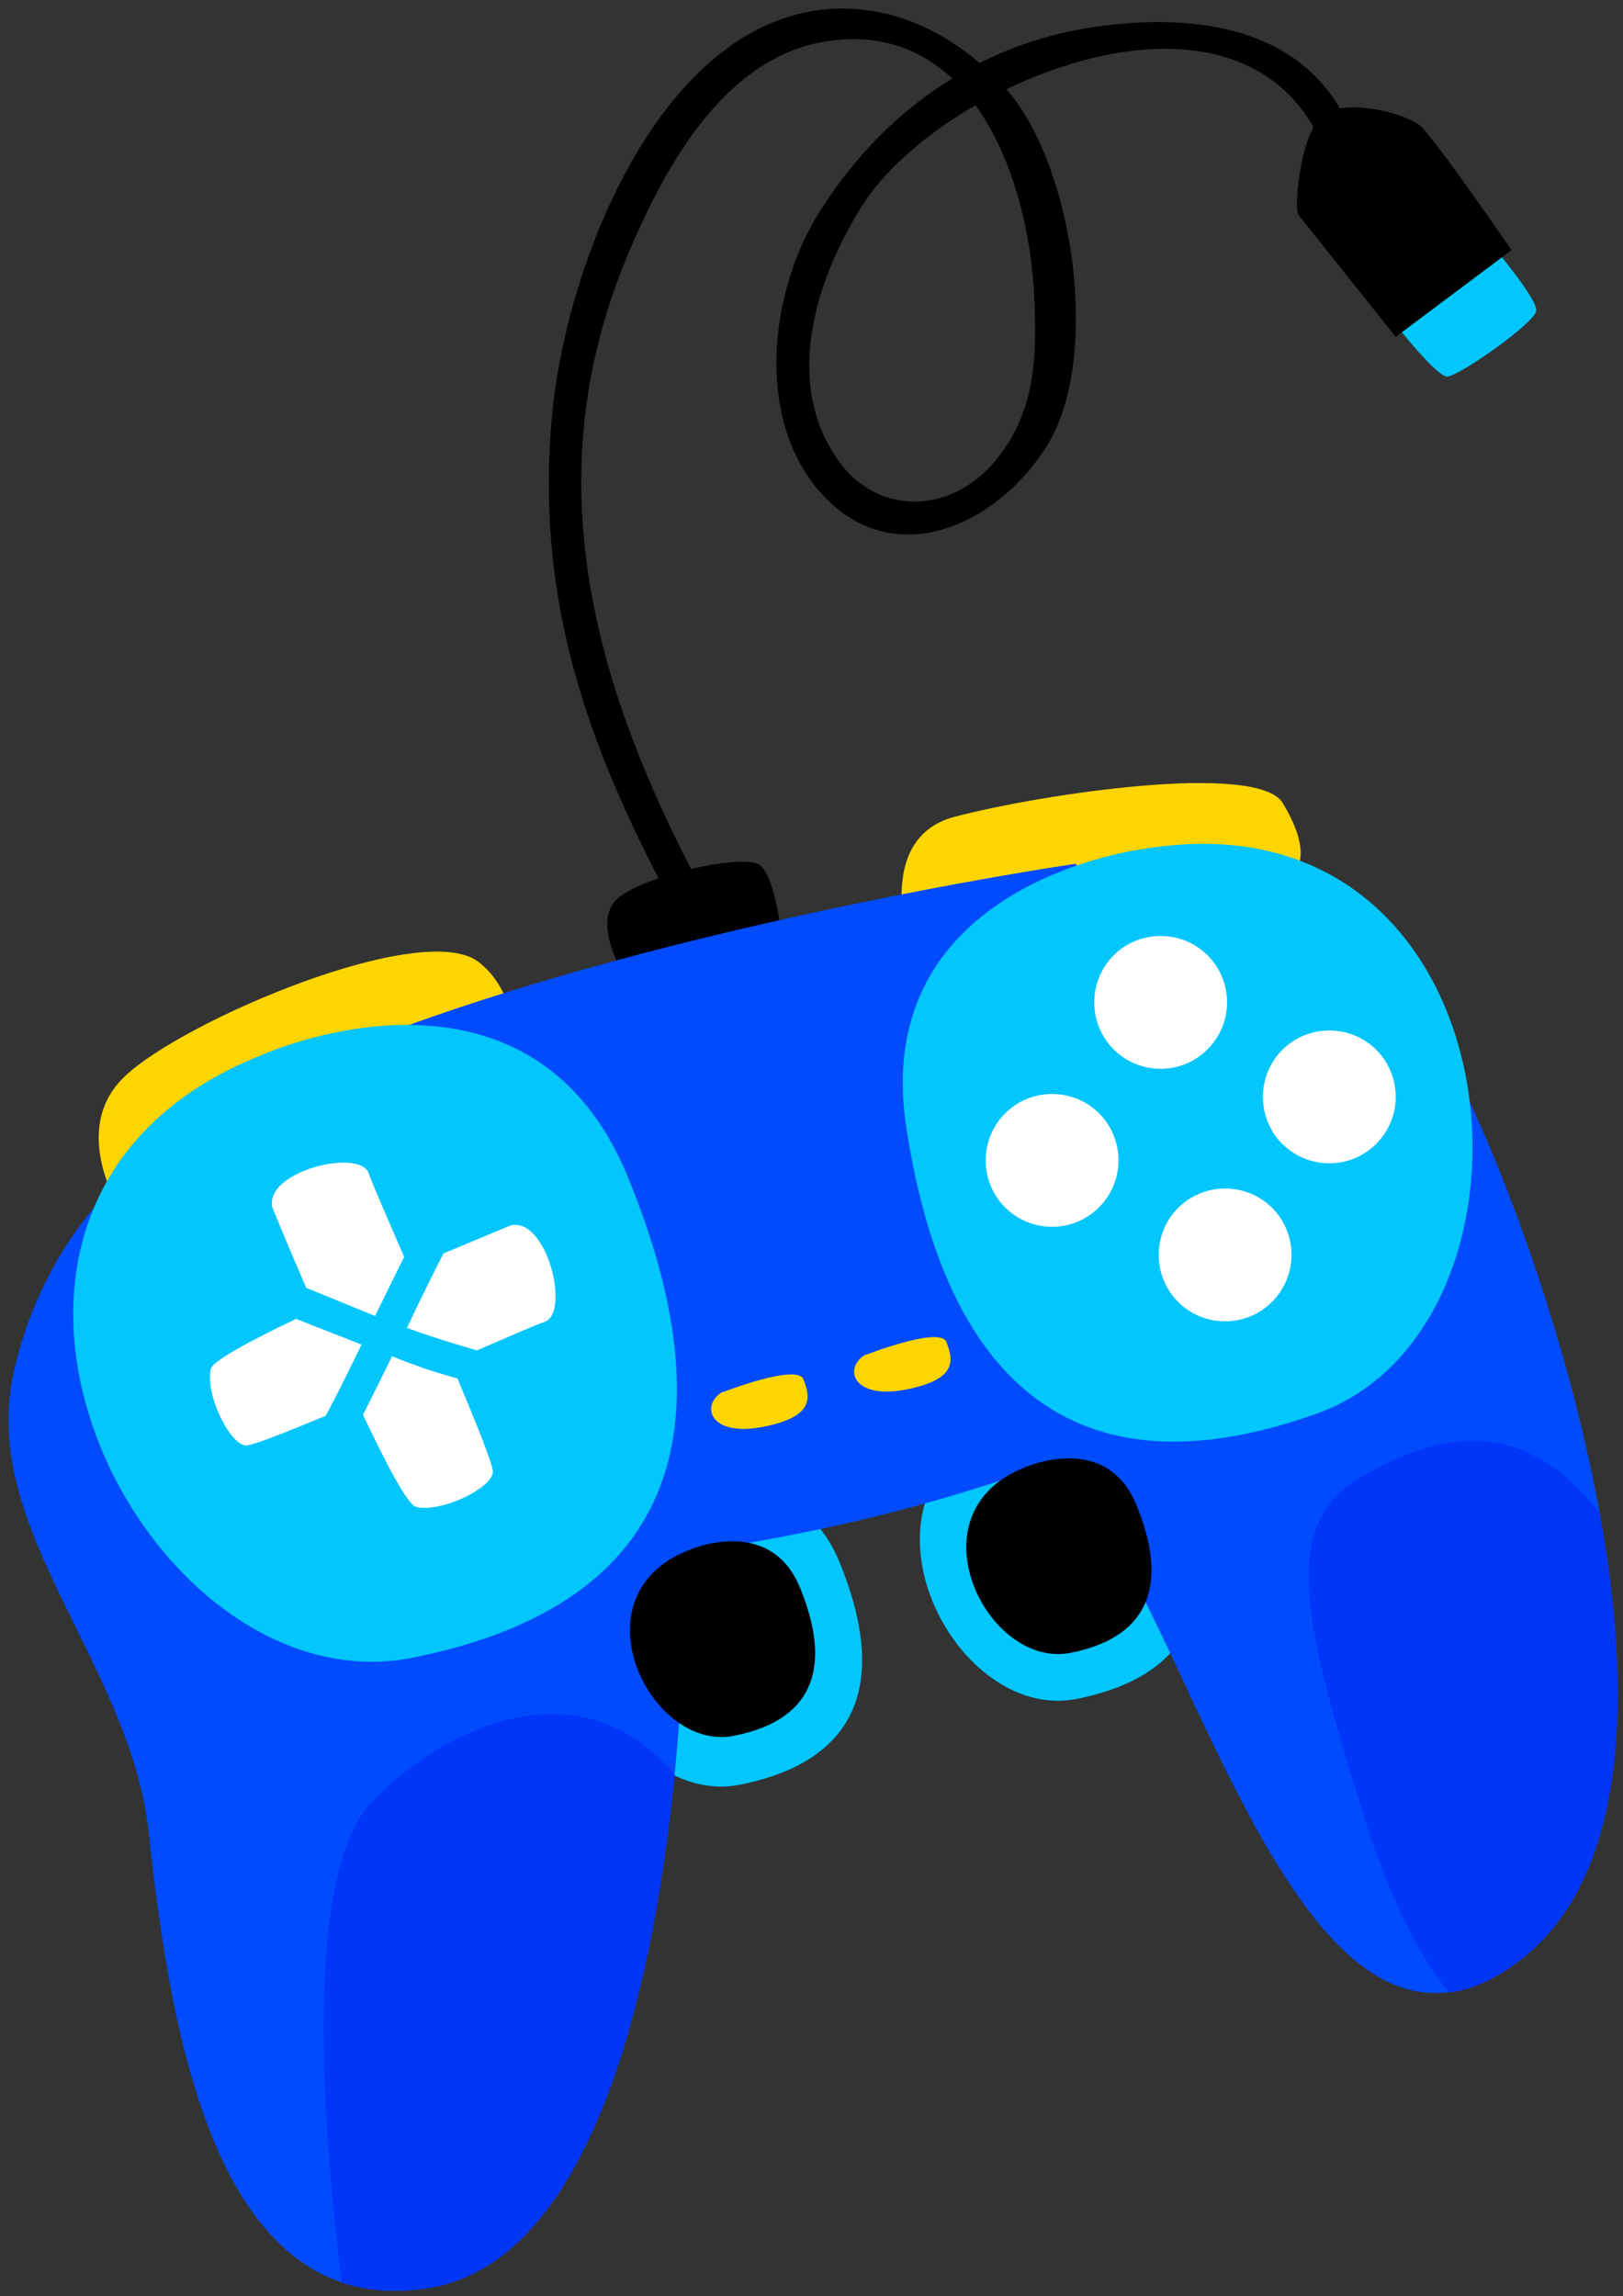 <?xml version="1.0" encoding="UTF-8"?>
<svg xmlns="http://www.w3.org/2000/svg" version="1.1" viewBox="0 0 334.9 473.7">
  <rect x="0" y="0" width="334.9" height="473.7" fill="#333333" stroke="none"/>
  <defs>
    <style>
      .cls-1 {
        fill: #004bfe;
      }

      .cls-2 {
        fill: #0036f7;
      }

      .cls-3 {
        fill: #fff;
      }

      .cls-4 {
        fill: #ffd500;
      }

      .cls-5 {
        fill: #02c6fe;
      }
    </style>
  </defs>
  <!-- Generator: Adobe Illustrator 28.7.1, SVG Export Plug-In . SVG Version: 1.2.0 Build 142)  -->
  <g>
    <g id="Calque_1">
      <g id="Calque_1-2" data-name="Calque_1">
        <g>
          <path class="cls-5" d="M285.9,63.5c0,1.3,10.4,14.2,12.7,14.2s18.1-11,18.4-13.6-10.3-14.9-10.3-14.9l-20.8,14.3h0Z"/>
          <path d="M277.9,25c-9.5-19.6-31.4-22.2-51-19.6-8.9,1.2-17.2,3.8-24.8,7.6-14.4-12.5-33.8-15.6-50.7-4-22.3,15.3-35.1,51.2-37.5,76.8-3.3,35.7,6.1,64.7,22,95.4-3,1-5.7,2.2-7.6,3.5-7.8,5.1,2.1,19.2,2.1,19.2l31.2-8.1s-1.3-15.4-5.1-17.5c-1.9-1-7.7-.5-13.9,1-20.8-40.3-31.7-82.1-13.2-126.4,8-19.1,20.9-42.9,43.8-44.7,9.8-.8,17.4,2.5,23.3,8-11,6.7-20.2,16.1-27.4,27.5-10.2,16.2-13.5,42.4.2,57.9,14.7,16.6,36.1,7.1,46.6-9.4,11.5-18.2,5.6-57.7-7.9-73.4-.1-.1-.2-.2-.3-.4,23.6-11.4,52.9-13.7,64.5,10,1.9,4,7.8.4,5.8-3.5h-.1ZM213.4,61.1c.6,12.6.3,24.2-8.3,34.3-9.3,10.9-24.5,10.9-32.4-.8-11.1-16.1-4.2-37.2,5.1-52,4.7-7.5,13.3-15,23.5-20.9,8,11.1,11.5,26.8,12.1,39.3h0Z"/>
          <path class="cls-4" d="M188.5,198.7s-9.4-25.5,8.5-30.2,62.6-11.4,67.7-2.8c5.1,8.5,7,17.4-8.4,19.5s-67.9,13.5-67.9,13.5h.1Z"/>
          <path class="cls-4" d="M25.7,251.1s-12-17.5,0-29,61.6-32.6,73.1-23.6,8.1,29.9-2.6,36.7"/>
          <path class="cls-5" d="M138.2,310.6s25.4-11.6,35,11.6c9.5,23.1,5.5,40.8-20.5,46s-50-43.4-14.5-57.6Z"/>
          <path class="cls-5" d="M207.7,292.9s25.5-11.6,35,11.6c9.5,23.1,5.5,40.8-20.5,46s-50-43.4-14.5-57.6Z"/>
          <path class="cls-1" d="M116.2,322.8s78.6-2.9,141.7-40.4l-35.9-104.2s-97.9,14.2-161.6,42.9c0,0,35.2,89.1,55.7,101.7h.1Z"/>
          <path class="cls-1" d="M57.4,223s-43.9,12.7-54.6,60.2c-7.2,32.1,24.2,60.1,27.9,95,4.7,43.7,14.6,100.4,57.4,93.9,48.3-7.4,54.5-118.7,53.1-160.6-1.4-41.9-83.8-88.5-83.8-88.5Z"/>
          <path class="cls-1" d="M236.3,178.2s-74,22.5-65.6,68.6c5.7,31.1,44,44.1,60.4,73.6,20.6,37,41.5,107.7,77.8,87.1,51.2-29,10.5-148.4-7.7-184.4-22.8-45-64.9-45-64.9-45h0Z"/>
          <path class="cls-5" d="M53.9,217.7s55-25,75.6,25c20.6,50,11.9,88.1-44.4,99.3-56.2,11.2-108.1-93.7-31.2-124.3Z"/>
          <path d="M141.9,319.9s16.9-7.7,23.2,7.7c6.3,15.4,3.6,27.1-13.6,30.5-17.3,3.5-33.2-28.8-9.6-38.2Z"/>
          <path d="M211.3,302.8s16.9-7.7,23.2,7.7c6.3,15.3,3.6,27.1-13.6,30.5-17.3,3.4-33.2-28.8-9.6-38.2Z"/>
          <path class="cls-5" d="M236.3,175.1s-57,6.6-49.3,57.4,33.5,77.5,84.8,59.1,42.1-129.2-35.5-116.5Z"/>
          <path class="cls-3" d="M253.2,206.8c0,7.5-6.1,13.7-13.7,13.7s-13.7-6.1-13.7-13.7,6.1-13.7,13.7-13.7,13.7,6.1,13.7,13.7Z"/>
          <path class="cls-3" d="M230.8,239.4c0,7.5-6.1,13.7-13.7,13.7s-13.7-6.1-13.7-13.7,6.1-13.7,13.7-13.7,13.7,6.1,13.7,13.7Z"/>
          <path class="cls-3" d="M266.5,258.9c0,7.5-6.1,13.7-13.7,13.7s-13.7-6.1-13.7-13.7,6.1-13.7,13.7-13.7,13.7,6.1,13.7,13.7Z"/>
          <path class="cls-3" d="M288,226.3c0,7.5-6.1,13.7-13.7,13.7s-13.7-6.1-13.7-13.7,6.1-13.7,13.7-13.7,13.7,6.1,13.7,13.7Z"/>
          <path class="cls-4" d="M149.2,287.2s15.4-6,16.6-2.6c1.3,3.4,2.6,7.7-8.5,9.8-11.1,2.1-12.8-4.7-8.1-7.3h0Z"/>
          <path class="cls-4" d="M178.7,279.5s15.4-6,16.6-2.6c1.3,3.4,2.6,7.7-8.5,9.8-11.1,2.1-12.8-4.7-8.1-7.3h0Z"/>
          <path d="M267.9,44.3c-.9-1.3.4-17.9,5.6-20.9,5.1-3,16.6,0,19.6,2.6s18.8,25.6,18.8,25.6l-23.9,17.9-20.1-25.2Z"/>
          <g>
            <path class="cls-3" d="M83.8,273.9c3.3,1.2,6.6,2.3,9.9,3.3,1.6.5,3.1.9,4.7,1.4,7-3,12.4-5.4,14-5.9,5.3-1.8.5-21.6-7-19.9,0,0-5.8,2.4-13.9,5.8-2.6,5.1-5.1,10.2-7.5,15.3h-.2Z"/>
            <path class="cls-3" d="M63.2,265.7c4.7,1.9,9.5,3.9,14.2,5.8,2-4.1,4-8.2,6-12.2-3.7-8.5-6.7-15.4-7.3-17.2-1.7-5.3-21.6-.5-19.9,7,0,0,2.9,7.2,7,16.6h0Z"/>
            <path class="cls-3" d="M85,281.4c-1.4-.5-2.7-1-4.1-1.6-2,4.1-4,8.1-6,12.1,4.9,10.3,9.2,18.6,11,19,5.2,1.2,15.4-3.8,15.8-7.1.2-1.2-3.1-9.4-7.3-19.4-3.1-.9-6.3-1.8-9.3-3h0Z"/>
            <path class="cls-3" d="M74.6,277.4c-4.5-1.8-9-3.5-13.5-5.3-9.7,4.6-17.2,8.7-17.6,10.3-1.2,5.2,3.8,15.4,7.1,15.8,1.1.2,7.9-2.5,16.6-6.1,2.6-4.8,5-9.8,7.4-14.7h0Z"/>
          </g>
          <path class="cls-2" d="M139.2,366c-20-23.4-48.3-9.1-62.5,5.8-14.2,14.8-10.1,67.4-6.2,99.1,5.2,1.7,11,2.2,17.6,1.2,33.2-5.1,46.5-59.2,51.1-106.1Z"/>
          <path class="cls-2" d="M281.6,304.3c-17.1,9.4-13.7,27.3,0,70.9,5.7,18.2,12,29.2,17.4,35.9,3.2-.4,6.5-1.5,9.9-3.5,26.9-15.3,28.4-55.5,21.2-95.4-17.8-23-36.9-14.3-48.5-7.9h0Z"/>
        </g>
      </g>
    </g>
  </g>
</svg>